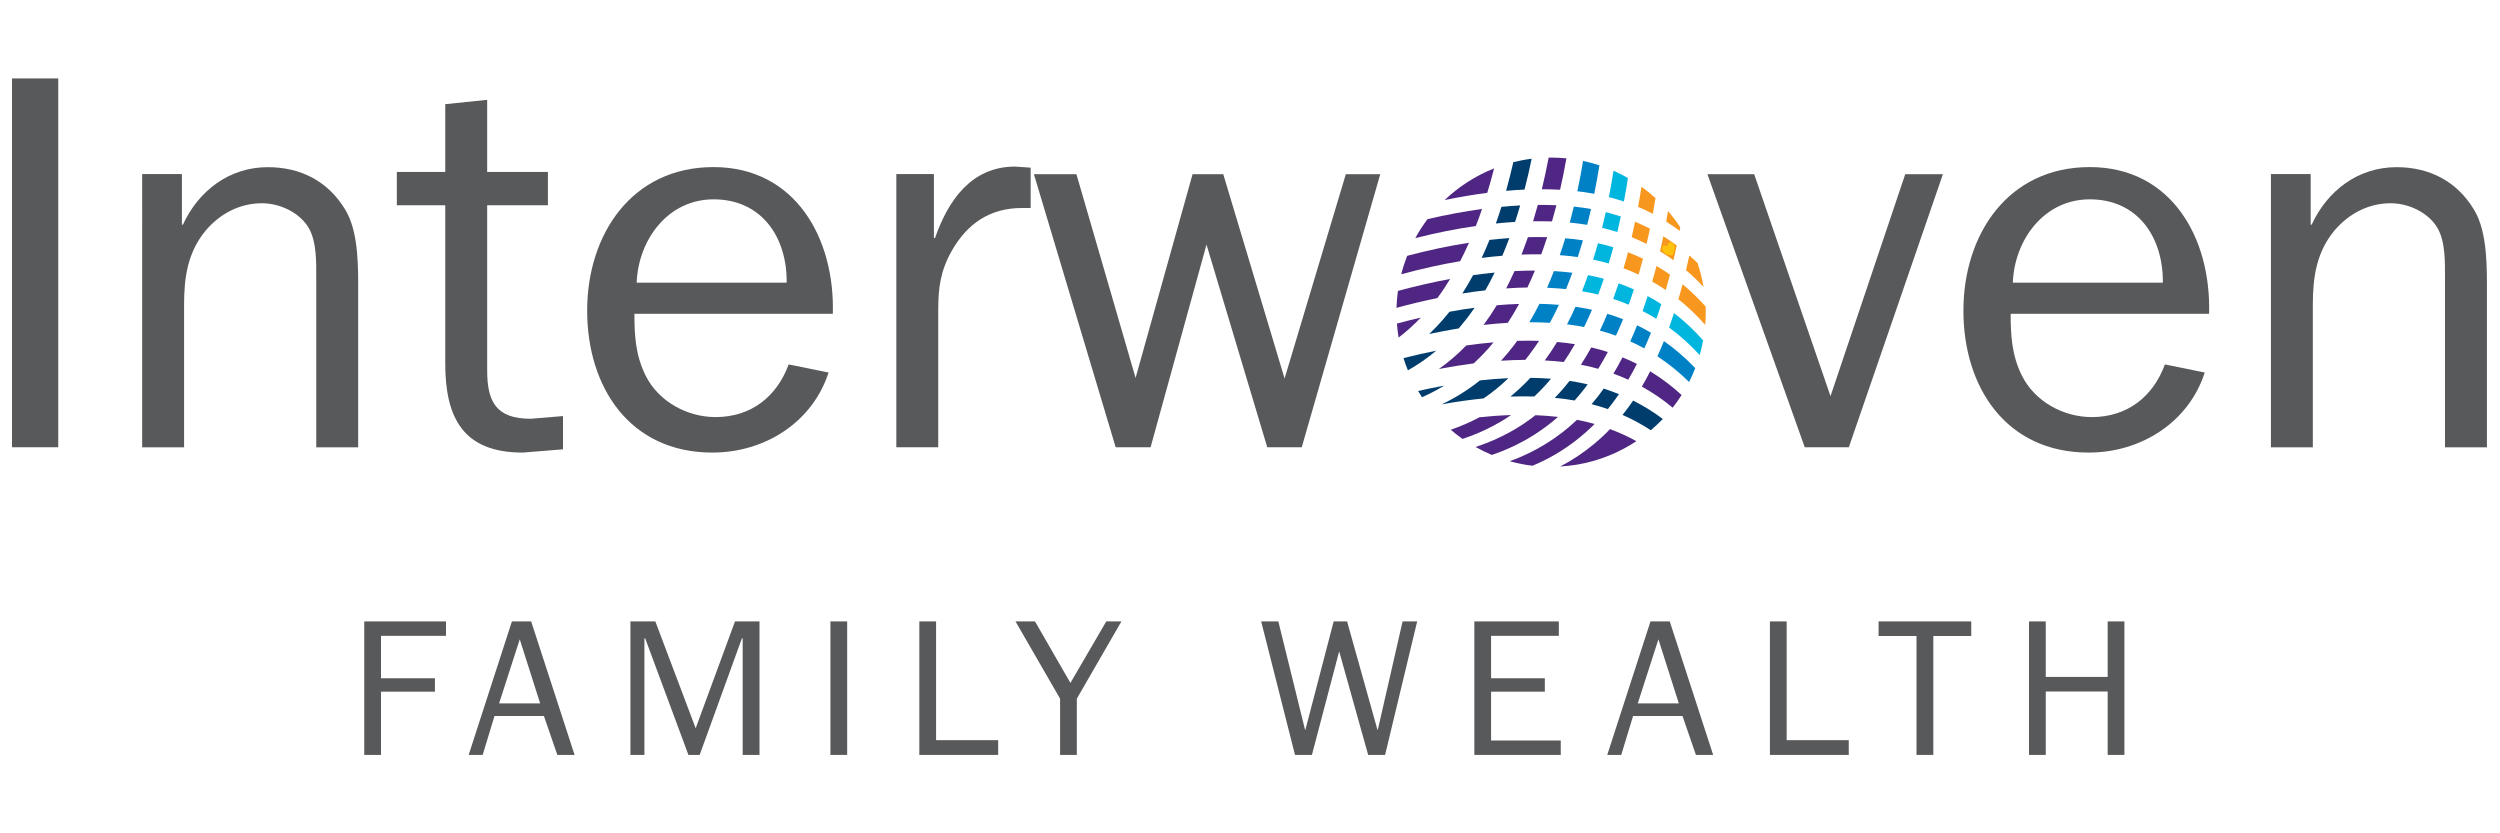 <?xml version="1.0" encoding="UTF-8" standalone="no"?>
<svg xmlns="http://www.w3.org/2000/svg" data-name="Layer 1" id="Layer_1" viewBox="0 0 300 100">
    
  <defs>
        
    <style>
      .cls-1 {
        fill: #58595b;
      }

      .cls-2 {
        fill: #0081c6;
      }

      .cls-3 {
        fill: #f8971d;
      }

      .cls-4 {
        fill-rule: evenodd;
      }

      .cls-4, .cls-5 {
        fill: #4f2683;
      }

      .cls-6 {
        fill: #003d6d;
      }

      .cls-7 {
        fill: #00b6de;
      }

      .cls-8 {
        fill: #ffc20e;
      }
    </style>
      
  </defs>
    
  <g>
        
    <path class="cls-1" d="M1.44,53.67V9.41h5.55v44.26H1.44Z"/>
        
    <path class="cls-1" d="M21.82,26.96h.13c1.87-4.06,5.55-6.9,10.19-6.9,3.94,0,7.23,1.68,9.29,5.1,1.68,2.77,1.55,7.16,1.55,10.39v18.13h-5.03v-20.26c0-1.94.06-4.39-.9-6.06-1.1-1.87-3.48-2.97-5.61-2.97-2.65,0-5.03,1.23-6.77,3.29-2.13,2.58-2.58,5.55-2.58,8.84v17.16h-5.03V20.89h4.77v6.06Z"/>
        
    <path class="cls-1" d="M67.56,53.92l-4.84.39c-7.16,0-9.29-4.19-9.29-10.71v-18.97h-5.81v-4h5.81v-8.13l5.03-.52v8.65h7.29v4h-7.29v19.81c0,3.81,1.1,5.81,5.23,5.81l3.87-.32v4Z"/>
        
    <path class="cls-1" d="M99.43,44.7c-1.94,6-7.68,9.61-13.94,9.61-9.94,0-15.03-7.87-15.03-17.03s5.36-17.23,15.16-17.23,14.58,8.52,14.32,17.61h-23.81c0,2.58.13,4.97,1.35,7.42,1.55,3.1,4.97,4.97,8.39,4.97,4.26,0,7.35-2.45,8.77-6.32l4.77.97ZM94.4,33.92c.06-5.42-2.97-10-8.77-10-5.48,0-9.03,4.84-9.23,10h18Z"/>
        
    <path class="cls-1" d="M112.07,20.89v7.68h.13c1.55-4.45,4.32-8.58,9.61-8.58l1.87.13v4.84h-1.03c-3.87,0-6.58,1.87-8.45,5.16-1.35,2.39-1.61,4.45-1.61,7.03v16.52h-5.03V20.89h4.52Z"/>
        
    <path class="cls-1" d="M156.2,53.67h-4.13l-7.29-24.32-6.71,24.32h-4.19l-9.81-32.77h5.1l7.1,24.45,6.84-24.45h3.68l7.36,24.52,7.35-24.52h4.13l-9.42,32.77Z"/>
        
    <path class="cls-1" d="M221.86,53.67h-5.29l-11.68-32.77h5.61l9.16,26.64,8.97-26.64h4.52l-11.29,32.77Z"/>
        
    <path class="cls-1" d="M264.57,44.7c-1.93,6-7.68,9.61-13.93,9.61-9.94,0-15.03-7.87-15.03-17.03s5.35-17.23,15.16-17.23,14.58,8.52,14.32,17.61h-23.81c0,2.58.13,4.97,1.35,7.42,1.55,3.1,4.97,4.97,8.39,4.97,4.26,0,7.35-2.45,8.77-6.32l4.77.97ZM259.54,33.92c.06-5.42-2.97-10-8.77-10-5.48,0-9.03,4.84-9.23,10h18Z"/>
        
    <path class="cls-1" d="M277.27,26.96h.13c1.87-4.06,5.55-6.9,10.19-6.9,3.94,0,7.23,1.68,9.29,5.1,1.68,2.77,1.55,7.16,1.55,10.39v18.13h-5.03v-20.26c0-1.94.06-4.39-.9-6.06-1.1-1.87-3.48-2.97-5.61-2.97-2.65,0-5.03,1.23-6.77,3.29-2.13,2.58-2.58,5.55-2.58,8.84v17.16h-5.03V20.89h4.77v6.06Z"/>
        
    <path class="cls-1" d="M43.71,90.59v-16.02h9.81v1.73h-7.8v5.09h6.47v1.61h-6.47v7.59h-2.01Z"/>
        
    <path class="cls-1" d="M68.94,90.59h-2.06l-1.61-4.67h-5.93l-1.42,4.67h-1.68l5.19-16.02h2.31l5.21,16.02ZM62.37,76.72l-2.48,7.69h4.93l-2.45-7.69Z"/>
        
    <path class="cls-1" d="M91.13,90.59h-2.01v-13.99h-.09l-5.07,13.99h-1.35l-5.19-13.99h-.09v13.99h-1.68v-16.02h2.99l4.84,12.82,4.72-12.82h2.94v16.02Z"/>
        
    <path class="cls-1" d="M99.65,90.59v-16.02h2.01v16.02h-2.01Z"/>
        
    <path class="cls-1" d="M119.78,90.59h-9.46v-16.02h2.01v14.25h7.45v1.77Z"/>
        
    <path class="cls-1" d="M129.22,83.84v6.75h-2.01v-6.75l-5.35-9.27h2.34l4.25,7.38,4.3-7.38h1.82l-5.35,9.27Z"/>
        
    <path class="cls-1" d="M166.19,90.59h-2.01l-3.48-12.43-3.27,12.43h-2.03l-4.06-16.02h2.06l3.2,12.99h.05l3.39-12.99h1.61l3.64,12.99h.05l2.97-12.99h1.75l-3.85,16.02Z"/>
        
    <path class="cls-1" d="M187.29,90.59h-10.37v-16.02h10.14v1.73h-8.13v5.09h6.45v1.61h-6.45v5.86h8.36v1.73Z"/>
        
    <path class="cls-1" d="M205.57,90.59h-2.06l-1.61-4.67h-5.93l-1.42,4.67h-1.68l5.19-16.02h2.31l5.21,16.02ZM199.01,76.72l-2.48,7.69h4.93l-2.45-7.69Z"/>
        
    <path class="cls-1" d="M221.85,90.59h-9.46v-16.02h2.01v14.25h7.45v1.77Z"/>
        
    <path class="cls-1" d="M231.99,90.59h-2.01v-14.27h-4.55v-1.75h11.12v1.75h-4.55v14.27Z"/>
        
    <path class="cls-1" d="M252.92,90.59v-7.61h-7.43v7.61h-2.01v-16.02h2.01v6.66h7.43v-6.66h2.01v16.02h-2.01Z"/>
      
  </g>
    
  <g>
        
    <path class="cls-6" d="M175.06,39.4c.32-.38.64-.77.95-1.17.32-.42.63-.85.94-1.3-1,.13-2,.29-3.01.48-.26.33-.53.65-.8.96-.53.61-1.07,1.17-1.64,1.71.55-.12,1.09-.23,1.64-.33.64-.12,1.28-.24,1.92-.34Z"/>
        
    <path class="cls-6" d="M168.42,42.98c.15.5.33.98.53,1.46,1.18-.67,2.32-1.45,3.4-2.36-1.3.26-2.61.56-3.92.89Z"/>
        
    <path class="cls-6" d="M173.27,46.29l-.13.02c-.99.18-1.98.38-2.97.61.15.25.31.5.47.75.85-.38,1.69-.81,2.51-1.3.04-.03.09-.05.13-.08Z"/>
        
    <path class="cls-6" d="M179.36,32.71c-.85.08-1.72.19-2.59.31-.41.76-.84,1.5-1.29,2.2.93-.15,1.85-.28,2.76-.38.39-.68.76-1.4,1.12-2.13Z"/>
        
    <path class="cls-6" d="M182.42,24.65c-.74.04-1.5.1-2.25.17-.21.68-.44,1.35-.67,2,.78-.08,1.55-.15,2.31-.19.21-.65.42-1.31.61-1.98Z"/>
        
    <path class="cls-6" d="M183.8,19.05c-.75.09-1.48.23-2.2.41-.26,1.16-.56,2.31-.87,3.44.74-.07,1.48-.12,2.21-.15.32-1.21.6-2.45.86-3.7Z"/>
        
    <path class="cls-6" d="M188.34,45.71c-.56.72-1.15,1.4-1.77,2.03.81.08,1.61.19,2.38.32.43-.48.85-.99,1.26-1.52.11-.14.21-.28.31-.42-.17-.04-.33-.08-.5-.11-.55-.12-1.12-.22-1.69-.3Z"/>
        
    <path class="cls-6" d="M173.14,48.46s-.09.04-.13.06l.13-.02c1.65-.3,3.29-.53,4.89-.69,1.04-.71,2.03-1.51,2.98-2.43-1.12.05-2.26.14-3.42.27-1.41,1.13-2.9,2.06-4.46,2.81Z"/>
        
    <path class="cls-6" d="M195.97,48.07c-.3.45-.61.88-.93,1.29-.11.14-.22.29-.34.43,1.21.53,2.34,1.15,3.4,1.84.5-.43.98-.88,1.44-1.35-1.1-.83-2.29-1.57-3.57-2.21Z"/>
        
    <path class="cls-6" d="M191.82,47.48c-.27.35-.55.69-.83,1.02.67.17,1.32.37,1.95.59.18-.21.35-.43.52-.66.28-.37.55-.74.82-1.13-.6-.24-1.21-.47-1.84-.67-.2.29-.41.57-.61.84Z"/>
        
    <path class="cls-6" d="M181.25,47.59c.97-.03,1.92-.04,2.86-.01.7-.65,1.37-1.36,2.01-2.13-.81-.06-1.64-.1-2.48-.11-.76.82-1.56,1.57-2.39,2.25Z"/>
        
    <path class="cls-6" d="M177.81,30.95c.83-.11,1.66-.19,2.47-.26.29-.69.57-1.4.84-2.12-.79.06-1.58.13-2.38.22-.3.74-.61,1.46-.94,2.16Z"/>
      
  </g>
    
  <g>
        
    <path class="cls-5" d="M167.83,40.51c.93-.71,1.82-1.51,2.67-2.4-.96.22-1.92.46-2.87.72.04.57.11,1.13.2,1.68Z"/>
        
    <path class="cls-5" d="M177.84,25.08c-2.15.29-4.34.7-6.54,1.22-.54.72-1.03,1.47-1.46,2.27,2.44-.61,4.87-1.11,7.26-1.45.26-.66.51-1.34.74-2.03Z"/>
        
    <path class="cls-5" d="M193.21,51.49c-1.23,1.28-2.55,2.36-3.93,3.28-.67.44-1.36.85-2.06,1.21.7-.04,1.38-.12,2.06-.23,2.58-.44,4.99-1.42,7.09-2.81-.99-.55-2.05-1.03-3.15-1.44Z"/>
        
    <path class="cls-5" d="M179.19,20.59c.03-.13.07-.26.1-.38-.03.01-.07.03-.1.04-2.19.88-4.16,2.17-5.84,3.76,1.72-.36,3.44-.65,5.12-.87.26-.84.5-1.69.72-2.55Z"/>
        
    <path class="cls-5" d="M176.27,29.13c-2.44.38-4.93.91-7.41,1.57-.28.72-.52,1.45-.71,2.21,2.36-.64,4.73-1.17,7.07-1.57.37-.71.72-1.45,1.06-2.21Z"/>
        
    <path class="cls-5" d="M191.34,50.88c-.55-.16-1.11-.3-1.69-.42-.12-.03-.24-.05-.37-.07h-.05c-2.4,2.27-5.12,3.88-7.98,4.93l-.07.03.07.02c.86.23,1.74.41,2.65.52,1.89-.79,3.7-1.83,5.38-3.17.71-.56,1.4-1.17,2.06-1.83Z"/>
        
    <path class="cls-5" d="M186.97,50.03c-.88-.1-1.79-.17-2.71-.21-.97.76-1.97,1.43-3.01,2-.67.37-1.36.71-2.05,1.01-.7.3-1.41.57-2.13.81.63.35,1.28.67,1.95.95.06-.02.12-.04.18-.06.69-.24,1.38-.51,2.05-.82,2.02-.91,3.95-2.13,5.72-3.69Z"/>
        
    <path class="cls-5" d="M167.59,36.94c1.63-.45,3.27-.84,4.89-1.17.54-.72,1.05-1.49,1.54-2.3-2.07.39-4.17.87-6.27,1.44-.09.67-.15,1.34-.17,2.03Z"/>
        
    <path class="cls-5" d="M181.25,49.86l.07-.05h-.07c-.68.02-1.36.06-2.05.11-.55.04-1.1.09-1.66.15-1.12.6-2.27,1.09-3.45,1.5.45.39.92.75,1.41,1.1,1.26-.42,2.5-.94,3.69-1.57.7-.37,1.39-.78,2.05-1.23Z"/>
      
  </g>
    
  <path class="cls-4" d="M186.13,18.91c.62,0,1.23.03,1.84.09-.22,1.27-.48,2.53-.76,3.77-.72-.04-1.45-.06-2.19-.06.3-1.25.58-2.52.82-3.8.1,0,.19,0,.29,0h0ZM201.8,47.39c-.34.53-.7,1.04-1.08,1.53-1.13-.94-2.36-1.79-3.7-2.53.35-.59.68-1.2,1-1.83,1.37.83,2.63,1.79,3.77,2.84h0ZM195.39,45.56c.36-.61.71-1.24,1.04-1.89-.56-.28-1.13-.55-1.73-.79-.35.67-.71,1.33-1.09,1.96.61.22,1.2.46,1.78.73h0ZM191.79,44.25c.4-.65.78-1.32,1.15-2.01-.64-.21-1.31-.39-1.99-.55-.4.72-.81,1.42-1.24,2.08.17.03.33.06.5.1.54.11,1.06.24,1.58.39h0ZM187.65,43.44c.47-.68.91-1.4,1.34-2.14-.7-.11-1.41-.2-2.14-.26-.47.78-.96,1.51-1.48,2.21.77.04,1.53.11,2.28.19h0ZM183.03,43.19c.16-.19.31-.39.46-.59.41-.54.81-1.11,1.2-1.7-.86-.03-1.73-.02-2.62,0-.15.2-.3.4-.45.6-.48.63-.98,1.23-1.5,1.79.98-.07,1.96-.1,2.91-.11h0ZM176.83,43.62c.84-.77,1.64-1.61,2.4-2.54-1.08.09-2.18.22-3.28.38-1.04,1.07-2.14,2.01-3.29,2.82,1.4-.27,2.8-.49,4.17-.67h0ZM180.93,38.75c.47-.72.93-1.48,1.36-2.28-.88.03-1.77.08-2.68.16-.5.83-1.03,1.62-1.58,2.36.98-.11,1.94-.19,2.9-.25h0ZM183.29,34.5c.31-.66.61-1.34.9-2.03-.8,0-1.62.02-2.45.06-.32.71-.65,1.41-1,2.08.86-.06,1.71-.1,2.55-.11h0ZM184.95,30.52c.25-.67.48-1.36.71-2.06-.76-.02-1.53-.02-2.31,0-.25.71-.5,1.41-.77,2.09.8-.03,1.6-.04,2.38-.03h0ZM186.76,24.63c-.73-.03-1.47-.05-2.22-.04-.18.66-.37,1.31-.57,1.96.77-.01,1.52,0,2.27.02.18-.64.36-1.28.53-1.94Z"/>
    
  <g>
        
    <path class="cls-3" d="M199.94,26.59c.56.35,1.09.72,1.61,1.11.03-.14.05-.29.08-.43-.45-.68-.94-1.33-1.47-1.94-.07.42-.14.84-.22,1.26Z"/>
        
    <path class="cls-3" d="M199.2,30.16c.56.34,1.1.69,1.62,1.07.14-.59.27-1.18.39-1.78-.52-.38-1.06-.75-1.61-1.09-.13.61-.26,1.21-.4,1.81Z"/>
        
    <path class="cls-3" d="M203.73,31.59c-.33-.32-.66-.63-1.01-.93-.13.59-.26,1.17-.4,1.76.75.63,1.45,1.31,2.1,2.02-.16-.97-.4-1.92-.7-2.84Z"/>
      
  </g>
    
  <g>
        
    <path class="cls-3" d="M194.81,32.19c.62.23,1.23.48,1.82.76.18-.63.36-1.26.53-1.9-.58-.28-1.18-.54-1.8-.78-.17.65-.35,1.3-.54,1.93Z"/>
        
    <path class="cls-3" d="M198.66,23.78c-.53-.49-1.1-.95-1.68-1.37-.13.81-.26,1.61-.41,2.41.61.26,1.2.54,1.77.84.11-.63.22-1.25.32-1.88Z"/>
        
    <path class="cls-3" d="M204.67,36.78c-.85-.95-1.77-1.85-2.76-2.67-.16.61-.33,1.21-.5,1.8,1.17.94,2.25,1.97,3.22,3.08.04-.51.06-1.02.06-1.53,0-.23,0-.45-.01-.68Z"/>
        
    <path class="cls-3" d="M198.26,33.79c.56.32,1.1.65,1.63,1.01.18-.61.35-1.22.51-1.84-.52-.37-1.06-.71-1.62-1.04-.16.63-.34,1.26-.52,1.87Z"/>
        
    <path class="cls-3" d="M195.8,28.46c.61.25,1.21.52,1.79.81.14-.61.28-1.22.4-1.83-.57-.3-1.17-.57-1.78-.83-.13.62-.27,1.24-.41,1.85Z"/>
      
  </g>
    
  <g>
        
    <path class="cls-7" d="M194.5,25.98c-.59-.19-1.19-.37-1.81-.52-.14.63-.29,1.26-.44,1.88.62.15,1.23.32,1.83.5.15-.62.29-1.24.42-1.87Z"/>
        
    <path class="cls-7" d="M191.76,29.18c-.19.67-.38,1.33-.59,1.98l.12.02c.6.13,1.18.27,1.75.44.2-.64.38-1.3.56-1.95-.6-.18-1.22-.34-1.85-.48Z"/>
        
    <path class="cls-7" d="M195.35,21.36c-.56-.32-1.13-.61-1.73-.87-.16,1.06-.35,2.11-.55,3.16.61.16,1.21.34,1.8.53.18-.93.34-1.87.48-2.82Z"/>
        
    <path class="cls-7" d="M190.56,33.02c-.23.66-.47,1.3-.72,1.93.38.06.75.13,1.12.21.28.06.55.12.82.19.24-.62.47-1.25.68-1.9-.43-.12-.88-.22-1.33-.32-.19-.04-.38-.08-.57-.11Z"/>
        
    <path class="cls-7" d="M200.88,37.58c-.19.58-.39,1.15-.59,1.72,1.35.99,2.57,2.1,3.67,3.31.17-.58.3-1.16.42-1.76-1.05-1.19-2.21-2.29-3.49-3.27Z"/>
        
    <path class="cls-7" d="M197.11,37.33c.57.29,1.12.6,1.65.93.21-.58.41-1.16.6-1.76-.53-.34-1.07-.67-1.64-.97-.2.61-.4,1.21-.61,1.8Z"/>
        
    <path class="cls-7" d="M193.58,35.87c.64.21,1.26.44,1.86.69.22-.6.43-1.21.63-1.83-.59-.26-1.2-.51-1.83-.73-.21.63-.43,1.25-.66,1.87Z"/>
      
  </g>
    
  <g>
        
    <path class="cls-2" d="M191.98,39.67c.66.18,1.31.38,1.93.61.3-.64.58-1.3.86-1.97-.61-.24-1.24-.46-1.89-.65-.29.69-.59,1.37-.9,2.02Z"/>
        
    <path class="cls-2" d="M189.06,36.81c-.32.73-.66,1.43-1.02,2.11.7.08,1.38.19,2.05.32.33-.67.65-1.36.95-2.07-.08-.02-.16-.04-.25-.05-.57-.12-1.15-.22-1.74-.31Z"/>
        
    <path class="cls-2" d="M199.67,40.93c-.25.62-.51,1.23-.78,1.83,1.39.91,2.65,1.94,3.8,3.08.27-.54.52-1.09.74-1.66-1.13-1.19-2.38-2.28-3.76-3.25Z"/>
        
    <path class="cls-2" d="M195.63,40.97c.58.26,1.15.54,1.69.84.28-.61.54-1.24.8-1.88-.54-.32-1.09-.62-1.67-.89-.26.66-.54,1.3-.82,1.93Z"/>
        
    <path class="cls-2" d="M189.95,28.84c-.69-.11-1.4-.19-2.12-.25-.21.69-.43,1.36-.66,2.03.73.05,1.46.13,2.16.23.22-.66.42-1.33.62-2Z"/>
        
    <path class="cls-2" d="M190.92,25.08c-.67-.12-1.36-.22-2.06-.29-.16.65-.32,1.28-.49,1.92.71.07,1.41.16,2.09.27.16-.63.32-1.26.46-1.9Z"/>
        
    <path class="cls-2" d="M183.53,38.67c.83,0,1.65.02,2.45.07.38-.7.75-1.42,1.09-2.16-.76-.06-1.55-.11-2.34-.12-.38.77-.79,1.5-1.21,2.21Z"/>
        
    <path class="cls-2" d="M186.47,32.53c-.26.68-.54,1.35-.82,2,.77.03,1.53.09,2.27.16.27-.64.52-1.3.76-1.96-.72-.09-1.46-.15-2.21-.2Z"/>
        
    <path class="cls-2" d="M189.28,22.95c.69.08,1.37.18,2.03.31.23-1.13.44-2.27.62-3.42-.64-.21-1.29-.39-1.96-.53-.2,1.22-.43,2.44-.69,3.64Z"/>
      
  </g>
    
  <path class="cls-8" d="M200.92,29.4c.25.49-.24,1.26-.24,1.26,0,0-.9-.03-1.15-.52s0-.86.58-.6c0-.61.56-.63.81-.14Z"/>
  
</svg>
